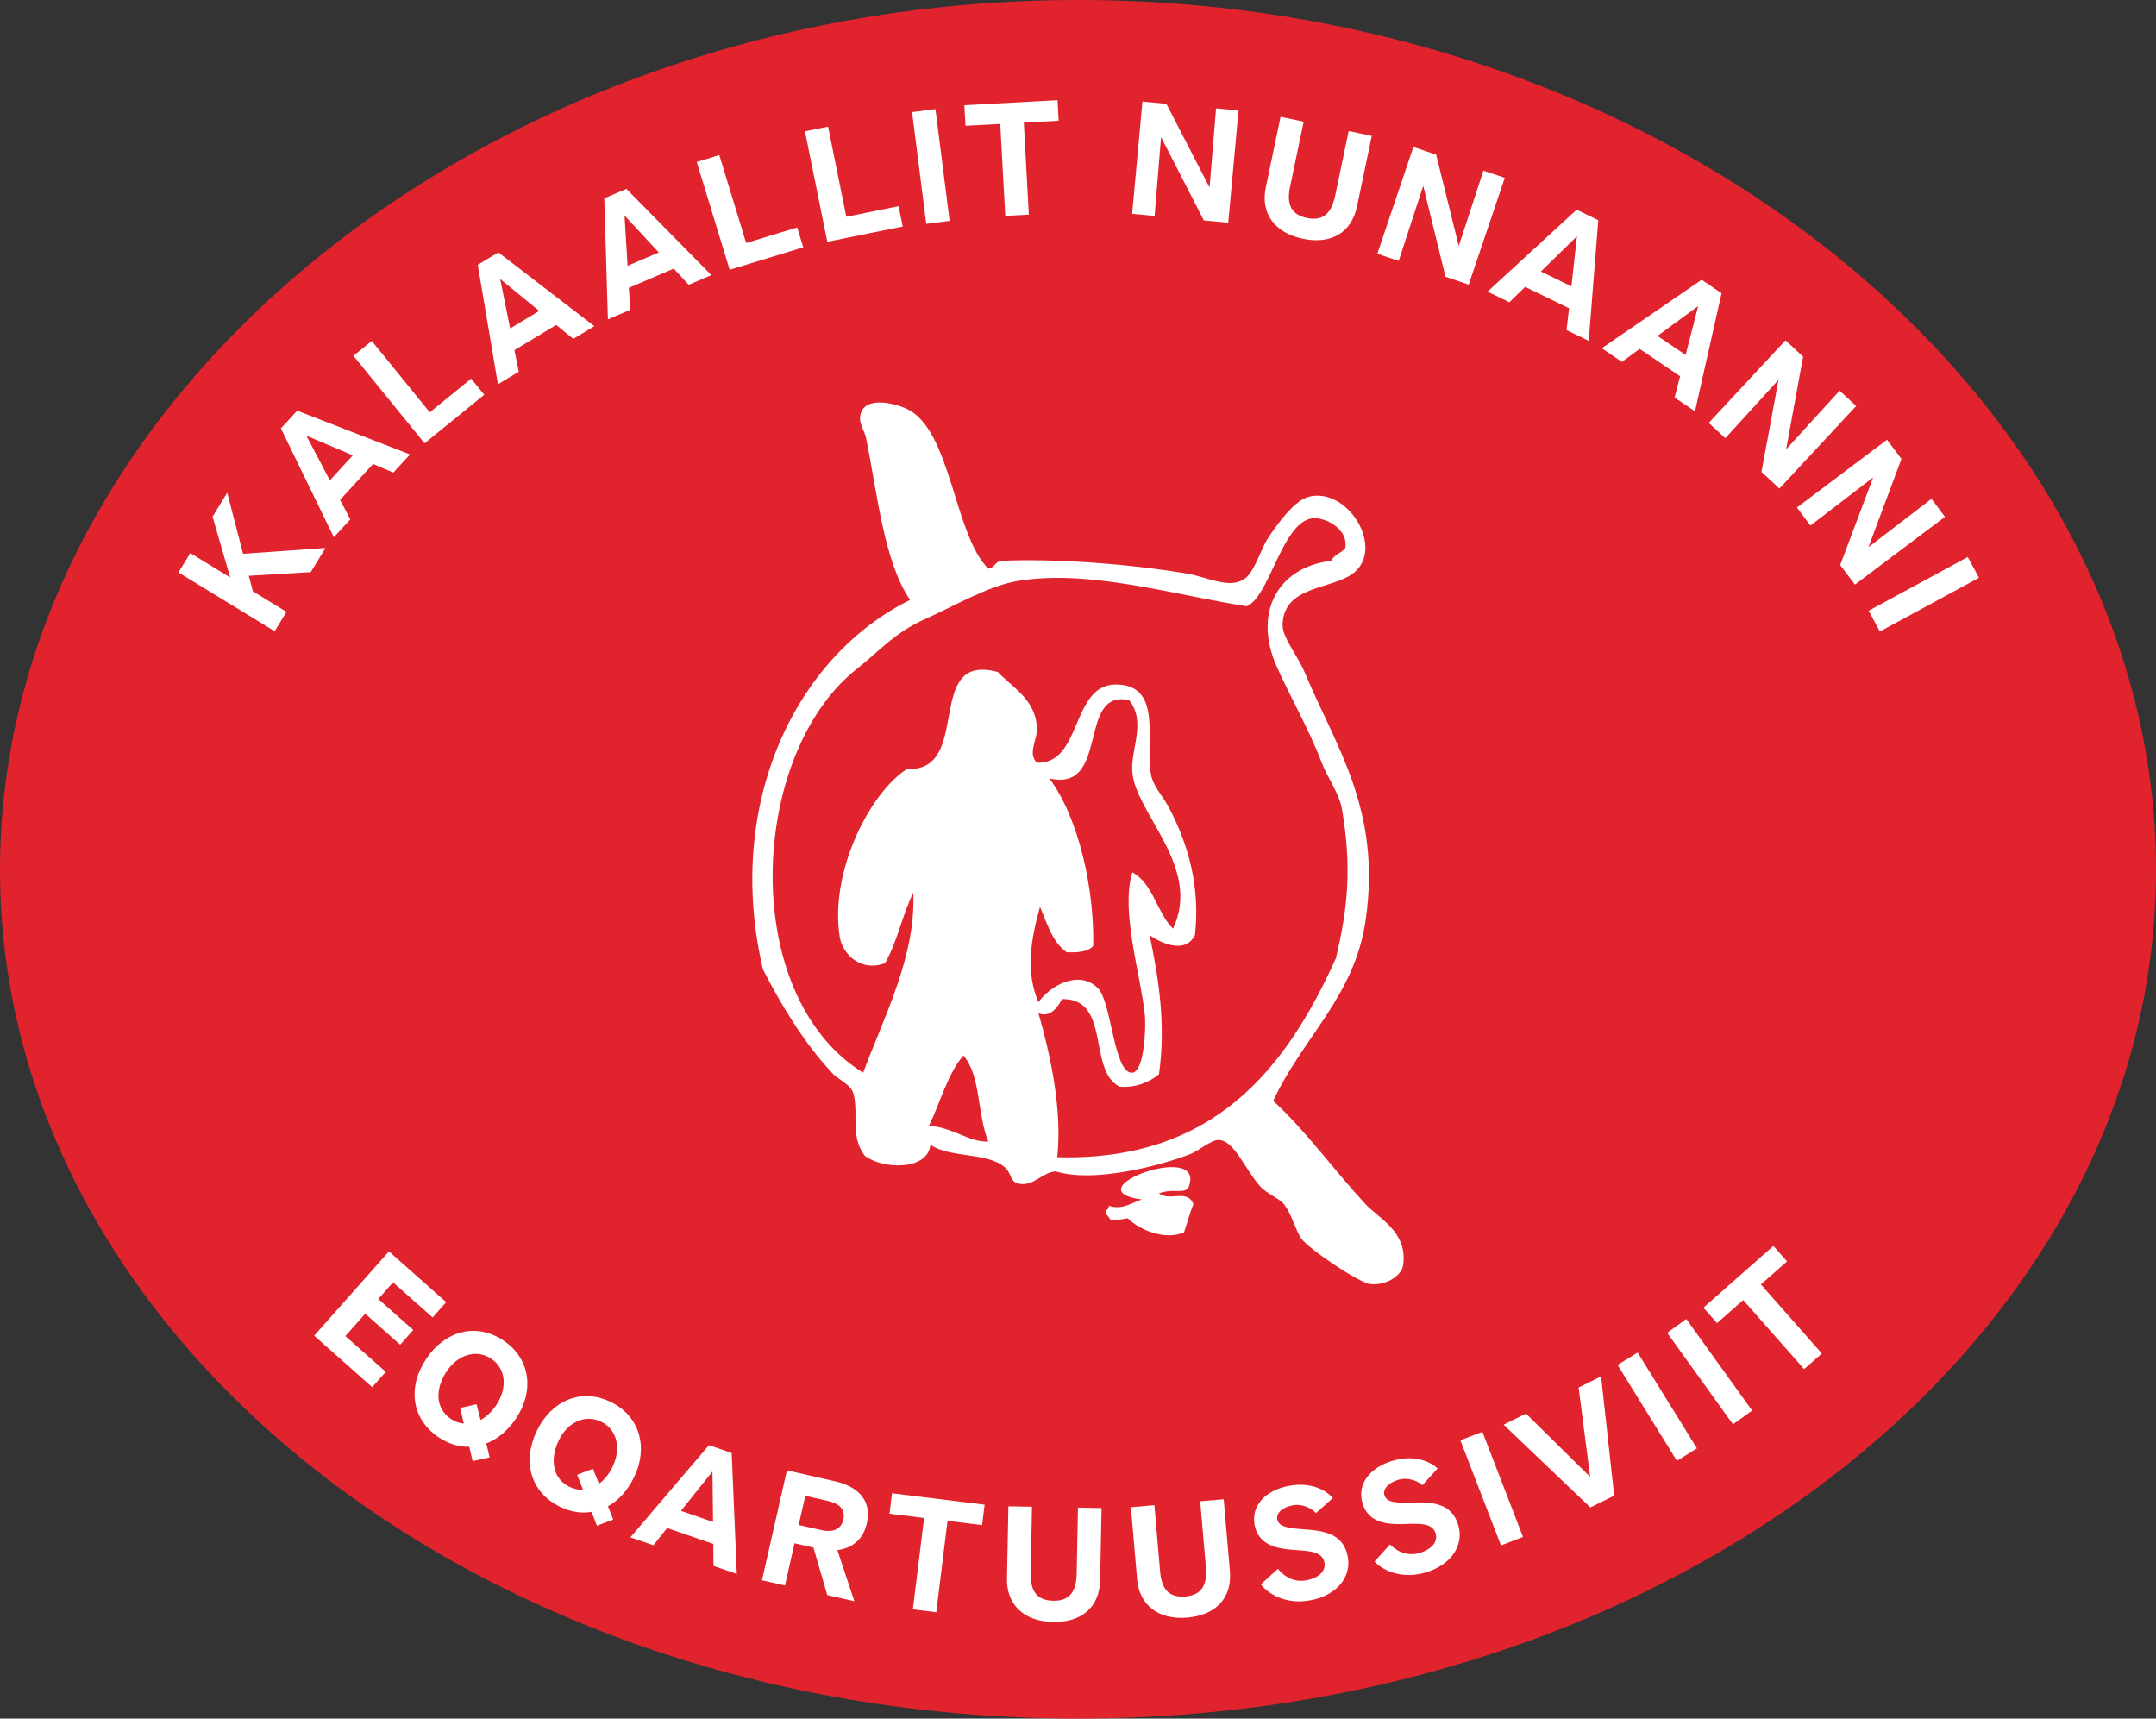 <?xml version="1.0" encoding="utf-8"?>
<!-- Generator: Adobe Illustrator 24.1.2, SVG Export Plug-In . SVG Version: 6.00 Build 0)  -->
<svg version="1.1" id="Layer_1" xmlns="http://www.w3.org/2000/svg" xmlns:xlink="http://www.w3.org/1999/xlink" x="0px" y="0px"
	 viewBox="0 0 87.829 70" style="enable-background:new 0 0 87.829 70;" xml:space="preserve">
<rect x="0" y="0" width="87.829" height="70" fill="#333333" stroke="none"/>
<style type="text/css">
	.st0{fill:#E1232D;}
	.st1{fill:#FFFFFF;}
	.st2{fill-rule:evenodd;clip-rule:evenodd;fill:#FFFFFF;}
</style>
<g>
	<g>
		<g>
			<path class="st0" d="M43.915,70c24.253,0,43.915-15.476,43.915-34.566
				S68.168-0,43.915-0C19.662-0,0,16.343,0,35.434
				s19.662,34.566,43.915,34.566"/>
		</g>
	</g>
	<g>
		<g>
			<g>
				<path class="st1" d="M15.844,50.971l2.331,2.067l-0.552,0.623l-1.612-1.43l-0.601,0.678
					l1.424,1.263l-0.532,0.6l-1.424-1.263l-0.808,0.911l1.644,1.458l-0.552,0.623
					l-2.363-2.096L15.844,50.971z"/>
				<path class="st1" d="M19.809,58.795l0.138,0.564l-0.693,0.155l-0.138-0.586
					c-0.421,0.013-0.849-0.119-1.241-0.381c-1.109-0.742-1.287-2.04-0.511-3.2
					c0.749-1.12,2.015-1.503,3.144-0.747c1.114,0.746,1.253,2.068,0.521,3.163
					C20.686,58.277,20.265,58.621,19.809,58.795z M18.894,57.984l-0.148-0.637
					l0.668-0.15l0.162,0.639c0.24-0.127,0.459-0.334,0.639-0.604
					c0.456-0.682,0.408-1.48-0.203-1.888c-0.616-0.412-1.368-0.157-1.814,0.51
					c-0.49,0.733-0.457,1.521,0.173,1.943
					C18.539,57.909,18.719,57.97,18.894,57.984z"/>
				<path class="st1" d="M24.766,61.354l0.215,0.539l-0.665,0.249l-0.218-0.561
					c-0.415,0.071-0.857-0-1.281-0.206c-1.201-0.582-1.555-1.842-0.947-3.098
					c0.587-1.212,1.788-1.765,3.01-1.173c1.206,0.585,1.526,1.876,0.952,3.06
					C25.563,60.72,25.193,61.119,24.766,61.354z M23.748,60.677l-0.235-0.61
					l0.64-0.24l0.248,0.61c0.22-0.159,0.408-0.394,0.55-0.686
					c0.358-0.738,0.2-1.522-0.46-1.842c-0.666-0.323-1.376,0.033-1.726,0.755
					c-0.384,0.793-0.244,1.569,0.439,1.9
					C23.386,60.651,23.573,60.687,23.748,60.677z"/>
				<path class="st1" d="M29.057,62.886l-1.881-0.647l-0.558,0.701l-0.938-0.322l3.2-3.753
					l0.926,0.318l0.209,4.926l-0.949-0.326L29.057,62.886z M29.048,61.99
					l-0.025-2.054l-1.283,1.604L29.048,61.99z"/>
				<path class="st1" d="M33.137,63.035l-0.77-0.175l-0.39,1.719l-0.937-0.213
					l1.017-4.476l1.957,0.445c0.83,0.188,1.531,0.693,1.296,1.725
					c-0.155,0.68-0.637,1.01-1.199,1.077l0.694,2.084l-1.104-0.251
					L33.137,63.035z M32.536,62.114l0.925,0.21
					c0.412,0.093,0.794,0.011,0.893-0.425c0.102-0.448-0.2-0.667-0.63-0.764
					l-0.919-0.209L32.536,62.114z"/>
				<path class="st1" d="M40.008,62.119l-1.409-0.173l-0.458,3.723l-0.954-0.117
					l0.458-3.723l-1.409-0.173l0.102-0.832l3.772,0.464L40.008,62.119z"/>
				<path class="st1" d="M41.022,64.296l0.057-2.943l0.961,0.019l-0.052,2.692
					c-0.013,0.673,0.186,1.124,0.921,1.138c0.685,0.013,0.938-0.404,0.952-1.102
					l0.052-2.692l0.961,0.019l-0.057,2.925c-0.022,1.126-0.768,1.736-1.925,1.713
					C41.71,66.042,41.001,65.361,41.022,64.296z"/>
				<path class="st1" d="M46.322,64.323l-0.252-2.932l0.957-0.082l0.231,2.683
					c0.058,0.671,0.303,1.098,1.035,1.035c0.683-0.059,0.891-0.5,0.831-1.195
					l-0.231-2.683l0.957-0.082l0.251,2.914c0.097,1.122-0.581,1.807-1.734,1.906
					C47.19,65.986,46.413,65.384,46.322,64.323z"/>
				<path class="st1" d="M51.362,64.532l0.696-0.63c0.19,0.244,0.6,0.571,1.16,0.465
					c0.529-0.1,0.798-0.388,0.735-0.725c-0.084-0.445-0.606-0.471-1.243-0.512
					c-0.714-0.052-1.444-0.193-1.601-1.017c-0.149-0.788,0.443-1.411,1.393-1.591
					c0.92-0.174,1.531,0.189,1.794,0.494l-0.687,0.616
					c-0.099-0.131-0.494-0.405-0.957-0.317c-0.415,0.079-0.668,0.32-0.621,0.566
					c0.06,0.319,0.474,0.365,1.043,0.407c0.865,0.06,1.652,0.173,1.831,1.117
					c0.153,0.806-0.419,1.568-1.519,1.777
					C52.32,65.384,51.604,64.859,51.362,64.532z"/>
				<path class="st1" d="M55.994,63.604l0.631-0.697c0.213,0.224,0.654,0.509,1.2,0.348
					c0.517-0.153,0.756-0.466,0.659-0.794c-0.128-0.434-0.65-0.408-1.288-0.386
					c-0.715,0.02-1.457-0.049-1.694-0.853c-0.227-0.769,0.3-1.448,1.228-1.722
					c0.898-0.265,1.542,0.036,1.835,0.314l-0.622,0.681
					c-0.112-0.12-0.532-0.354-0.984-0.22c-0.405,0.12-0.633,0.385-0.562,0.625
					c0.092,0.311,0.508,0.316,1.078,0.301c0.867-0.026,1.662,0.007,1.934,0.929
					c0.232,0.787-0.261,1.602-1.336,1.92
					C57.033,64.357,56.268,63.906,55.994,63.604z"/>
				<path class="st1" d="M59.491,58.665l0.897-0.346l1.655,4.282l-0.897,0.346
					L59.491,58.665z"/>
				<path class="st1" d="M62.164,57.577l2.614,2.578l-0.47-3.639l0.916-0.453l0.533,4.857
					l-0.971,0.481l-3.534-3.372L62.164,57.577z"/>
				<path class="st1" d="M65.896,55.597l0.817-0.506l2.415,3.903l-0.817,0.506L65.896,55.597z"
					/>
				<path class="st1" d="M67.915,54.287l0.78-0.561l2.681,3.727l-0.78,0.561
					L67.915,54.287z"/>
				<path class="st1" d="M72.799,51.378l-1.065,0.939l2.482,2.813l-0.721,0.636
					l-2.482-2.813l-1.065,0.939l-0.555-0.629l2.85-2.514L72.799,51.378z"/>
			</g>
		</g>
		<g>
			<g>
				<g>
					<path class="st1" d="M12.659,23.303l-2.524,0.151l0.166,0.632l1.369,0.836l-0.482,0.789
						l-3.918-2.394l0.482-0.789l1.625,0.993l-0.718-2.476l0.597-0.977l0.646,2.489
						l3.358-0.237L12.659,23.303z"/>
					<path class="st1" d="M15.198,18.898l-1.346,1.464l0.419,0.792l-0.671,0.73
						l-2.157-4.435l0.663-0.721l4.597,1.782l-0.679,0.739L15.198,18.898z
						 M14.373,18.547l-1.892-0.8l0.956,1.818L14.373,18.547z"/>
					<path class="st1" d="M19.194,15.423l0.533,0.656l-2.432,1.977l-2.896-3.563
						l0.746-0.606l2.363,2.907L19.194,15.423z"/>
					<path class="st1" d="M22.659,13.234l-1.704,1.027l0.179,0.878l-0.849,0.512
						l-0.823-4.864l0.839-0.506l3.911,3.004l-0.86,0.518L22.659,13.234z
						 M21.966,12.665L20.376,11.365l0.406,2.014L21.966,12.665z"/>
					<path class="st1" d="M27.447,10.941l-1.829,0.783l0.057,0.894l-0.911,0.39
						l-0.147-4.93l0.9-0.385l3.461,3.512l-0.923,0.395L27.447,10.941z
						 M26.838,10.283L25.441,8.777l0.125,2.05L26.838,10.283z"/>
					<path class="st1" d="M32.475,9.265l0.247,0.808l-2.998,0.915l-1.341-4.391l0.919-0.281
						l1.094,3.583L32.475,9.265z"/>
					<path class="st1" d="M36.606,8.398l0.168,0.828l-3.072,0.622l-0.911-4.5l0.942-0.191
						l0.743,3.672L36.606,8.398z"/>
					<path class="st1" d="M37.155,4.565l0.953-0.121l0.577,4.553l-0.953,0.121L37.155,4.565z"
						/>
					<path class="st1" d="M43.126,4.917l-1.418,0.077l0.203,3.747L40.951,8.793L40.748,5.046
						l-1.418,0.077l-0.045-0.837l3.796-0.206L43.126,4.917z"/>
					<path class="st1" d="M50.455,4.497l-0.42,4.572l-0.994-0.091L47.299,5.584
						l-0.264,3.21l-0.915-0.084l0.42-4.572l0.975,0.09l1.759,3.408l0.265-3.222
						L50.455,4.497z"/>
					<path class="st1" d="M51.564,7.639l0.603-2.881l0.941,0.197l-0.551,2.636
						c-0.138,0.659-0.026,1.139,0.693,1.289c0.671,0.14,0.997-0.223,1.14-0.906
						l0.551-2.636l0.941,0.197l-0.599,2.863c-0.231,1.102-1.077,1.563-2.209,1.326
						C51.916,9.482,51.346,8.681,51.564,7.639z"/>
					<path class="st1" d="M61.3,7.243l-1.469,4.35l-0.945-0.319l-0.907-3.705
						l-1.001,3.061l-0.87-0.294l1.469-4.35l0.928,0.313l0.921,3.722L60.43,6.95
						L61.3,7.243z"/>
					<path class="st1" d="M63.917,12.555l-1.789-0.87l-0.639,0.628l-0.892-0.434l3.631-3.338
						l0.881,0.428l-0.389,4.915l-0.903-0.439L63.917,12.555z M64.016,11.665
						l0.224-2.042l-1.468,1.437L64.016,11.665z"/>
					<path class="st1" d="M68.442,15.325l-1.647-1.115l-0.722,0.531l-0.821-0.556
						l4.068-2.79l0.811,0.549l-1.082,4.81l-0.831-0.562L68.442,15.325z
						 M68.667,14.457l0.511-1.989l-1.657,1.214L68.667,14.457z"/>
					<path class="st1" d="M75.614,16.537l-3.126,3.362l-0.731-0.679l0.695-3.75
						L70.283,17.849l-0.673-0.625l3.126-3.362l0.717,0.667l-0.69,3.771l2.178-2.388
						L75.614,16.537z"/>
					<path class="st1" d="M79.233,21.051l-3.669,2.761l-0.6-0.797l1.344-3.57
						l-2.555,1.961l-0.552-0.734l3.669-2.761l0.589,0.783l-1.342,3.592l2.565-1.968
						L79.233,21.051z"/>
					<path class="st1" d="M80.16,22.688l0.458,0.845l-4.036,2.188l-0.458-0.845
						L80.16,22.688z"/>
				</g>
			</g>
		</g>
		<g>
			<path class="st2" d="M40.262,23.162c0.25-0.026,0.272-0.28,0.51-0.319
				c2.273-0.1,5.223,0.13,7.524,0.51c0.901,0.149,1.731,0.631,2.359,0.255
				c0.457-0.274,0.687-1.228,1.02-1.721c0.341-0.504,1.037-1.508,1.659-1.658
				c1.664-0.403,3.237,2.354,1.593,3.252c-0.967,0.529-2.649,0.478-2.678,1.977
				c-0.009,0.513,0.618,1.256,0.893,1.913c1.288,3.077,3.15,5.629,2.486,10.138
				c-0.453,3.083-2.557,4.744-3.762,7.332c1.324,1.207,2.459,2.802,3.762,4.208
				c0.535,0.577,1.73,1.127,1.531,2.487c-0.062,0.415-0.678,0.838-1.339,0.765
				c-0.469-0.052-2.506-1.433-2.806-1.849c-0.247-0.344-0.401-1.066-0.765-1.467
				c-0.129-0.142-0.689-0.414-0.892-0.638c-0.654-0.72-1.064-1.905-1.722-1.913
				c-0.307-0.003-0.798,0.44-1.147,0.574c-1.369,0.526-3.992,1.171-5.484,0.702
				c-0.569,0.053-0.883,0.603-1.466,0.509c-0.428-0.068-0.29-0.42-0.638-0.701
				c-0.733-0.592-2.225-0.348-2.997-0.892c-0.115,1.087-1.996,0.991-2.678,0.446
				c-0.593-0.794-0.249-1.629-0.447-2.487c-0.097-0.421-0.591-0.569-0.892-0.893
				c-1.099-1.177-2.06-2.736-2.806-4.208c-1.571-6.686,1.291-12.725,5.993-15.048
				c-1.061-1.557-1.333-4.314-1.785-6.567c-0.054-0.268-0.265-0.592-0.255-0.829
				c0.041-0.948,1.358-0.646,1.913-0.383C38.753,17.514,38.857,21.783,40.262,23.162
				z M53.397,21.122c-1.194,0.251-1.698,3.22-2.614,3.571
				c-2.929-0.448-6.447-1.533-9.373-1.02c-1.175,0.206-2.542,1.016-3.698,1.53
				c-1.278,0.569-1.875,1.306-2.805,2.04c-4.4,3.474-4.836,13.303,0.255,16.45
				c0.827-2.229,2.165-4.763,2.04-7.332c-0.44,0.898-0.656,2.022-1.148,2.869
				c-0.973,0.372-1.734-0.349-1.849-1.084c-0.411-2.631,1.22-5.849,2.742-6.823
				c2.71,0.122,0.648-4.773,3.698-3.953c0.645,0.671,1.598,1.167,1.594,2.359
				c-0.002,0.446-0.375,0.954,0,1.339c1.868,0.057,1.371-3.219,3.252-3.188
				c1.911,0.032,1.137,2.387,1.403,3.698c0.093,0.459,0.465,0.834,0.702,1.275
				c0.864,1.616,1.291,3.35,1.084,5.228c-0.42,0.889-1.628,0.193-1.849,0
				c0.362,1.745,0.671,3.604,0.383,5.674c-0.416,0.344-0.957,0.549-1.594,0.51
				c-1.333-0.643-0.341-3.612-2.359-3.57c-0.192,0.39-0.53,0.766-0.957,0.574
				c0.479,1.677,0.977,3.908,0.765,5.865c6.404,0.177,9.346-3.66,11.349-8.097
				c0.489-2.036,0.654-3.699,0.255-6.057c-0.114-0.676-0.596-1.298-0.829-1.913
				c-0.511-1.354-1.328-2.763-1.849-3.953c-0.929-2.121,0.013-4.003,2.231-4.272
				c0.122-0.24,0.408-0.316,0.574-0.51
				C54.954,21.526,53.919,21.012,53.397,21.122z M46.128,31.451
				c-0.074-0.973,0.581-2.025-0.128-2.933c-2.147-0.471-0.763,3.76-3.251,3.188
				c1.208,1.626,1.836,4.538,1.785,6.823c-0.208,0.238-0.613,0.28-1.084,0.255
				c-0.575-0.404-0.794-1.162-1.084-1.849c-0.367,1.315-0.6,2.631-0.064,3.889
				c0.475-0.677,1.652-1.344,2.423-0.574c0.565,0.565,0.649,3.509,1.403,3.443
				c0.491-0.043,0.562-1.873,0.51-2.359c-0.179-1.679-0.996-4.233-0.51-5.802
				c0.856,0.46,0.994,1.642,1.658,2.295
				C48.972,35.328,46.257,33.136,46.128,31.451z M37.84,45.861
				c0.944,0.034,1.626,0.669,2.423,0.638c-0.452-1.057-0.303-2.716-1.02-3.507
				C38.592,43.765,38.307,44.905,37.84,45.861z"/>
			<path class="st2" d="M47.212,48.602c0.41,0.36,1.164-0.198,1.402,0.446
				c-0.149,0.36-0.249,0.771-0.382,1.147c-0.777,0.332-1.788-0.083-2.295-0.574
				c-0.224,0.031-0.415,0.095-0.702,0.064c-0.056-0.135-0.194-0.189-0.191-0.383
				c0.078-0.028,0.131-0.082,0.127-0.191c0.532,0.189,0.933-0.125,1.339-0.255
				c-2.756-0.37,2.134-2.224,1.977-0.766
				C48.413,48.785,47.964,48.343,47.212,48.602z"/>
		</g>
	</g>
</g>
</svg>
